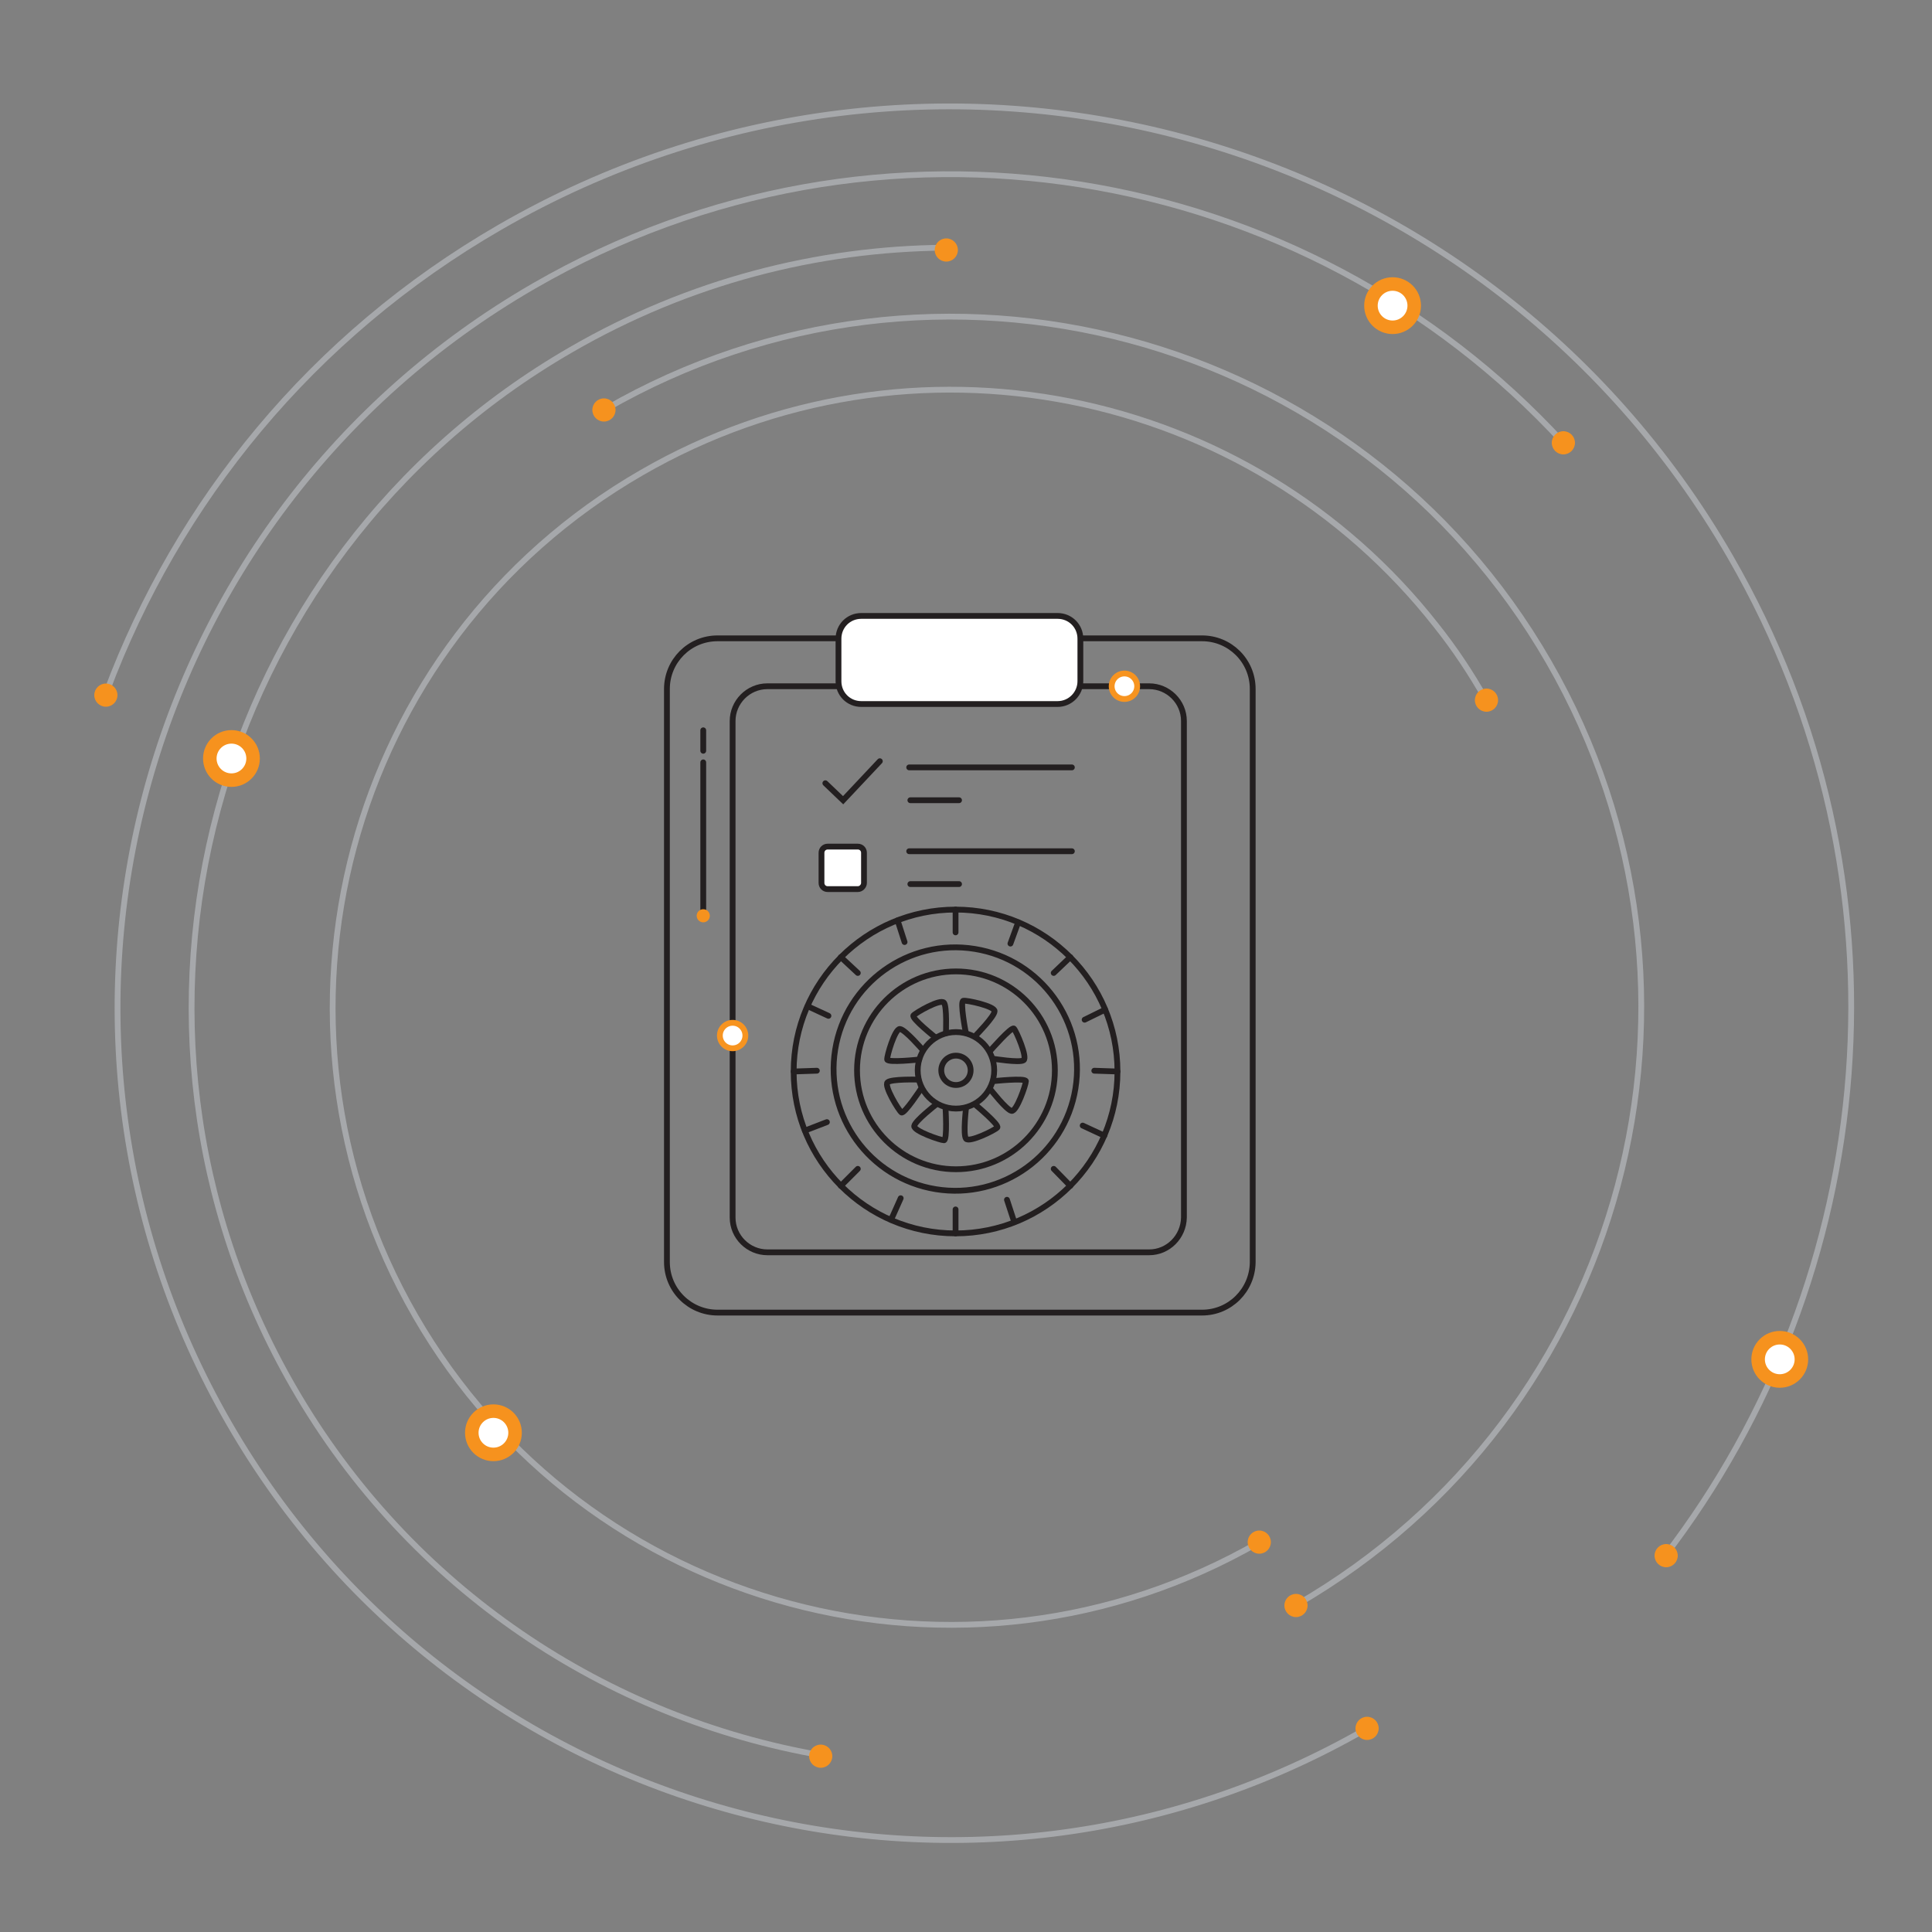 <?xml version="1.0" encoding="utf-8"?>
<!-- Generator: Adobe Illustrator 25.4.1, SVG Export Plug-In . SVG Version: 6.00 Build 0)  -->
<svg version="1.1" id="Layer_1" xmlns="http://www.w3.org/2000/svg" xmlns:xlink="http://www.w3.org/1999/xlink" x="0px" y="0px"
	 viewBox="0 0 500 500" style="enable-background:new 0 0 500 500;" xml:space="preserve">
<rect x="0" y="0" width="500" height="500" fill="#808080" stroke="none"/>
<style type="text/css">
	.st0{fill:none;stroke:#A6A8AB;stroke-width:1.5;stroke-miterlimit:10;}
	.st1{fill:#F6921E;}
	.st2{fill:#FFFFFF;stroke:#F6921E;stroke-width:3.5;stroke-miterlimit:10;}
	.st3{fill:none;stroke:#231F20;stroke-width:1.5;stroke-linecap:round;stroke-linejoin:round;stroke-miterlimit:10;}
	.st4{fill:none;stroke:#231F20;stroke-width:1.5;stroke-miterlimit:10;}
	.st5{fill:#FFFFFF;stroke:#231F20;stroke-width:1.5;stroke-miterlimit:10;}
	.st6{fill:none;stroke:#231F20;stroke-width:1.5;stroke-linecap:round;stroke-miterlimit:10;}
	.st7{fill:#FFFFFF;stroke:#231F20;stroke-width:1.5;stroke-linecap:round;stroke-miterlimit:10;}
	.st8{fill:#FFFFFF;stroke:#F79420;stroke-width:1.5;stroke-miterlimit:10;}
</style>
<g>
	<path class="st0" d="M325.9,399.1c-76.5,44.1-174.3,17.9-218.4-58.5s-17.9-174.2,58.6-218.3c69.8-40.3,157.3-22,205.6,39.6
		c4.7,5.9,8.9,12.2,12.7,18.9"/>
	<path class="st0" d="M156.7,105.9c85.5-49.3,194.8-20.1,244.1,65.4s20.1,194.8-65.4,244.1"/>
	<path class="st0" d="M212.7,454.3c-55.4-9.6-106.5-42.8-136.8-95.4c-54.2-94-22-214.2,71.9-268.4c30.6-17.7,63.8-26.1,96.7-26.4"/>
	<path class="st0" d="M353.8,447.3c-103.1,59.5-235,24.2-294.5-78.9S35.2,133.5,138.2,74c89-51.4,199.6-32.1,266.4,40.6"/>
	<path class="st0" d="M27.6,179c18.3-49,53.1-92.1,101.8-120.2c111.5-64.4,254.1-26.1,318.4,85.3c48.7,84.3,38.7,186.2-17.1,258.8"
		/>
	<circle class="st1" cx="27.4" cy="179.9" r="3"/>
	<circle class="st1" cx="244.9" cy="64.7" r="3"/>
	<circle class="st1" cx="404.6" cy="114.6" r="3"/>
	<circle class="st1" cx="384.7" cy="181.2" r="3"/>
	<circle class="st1" cx="431.2" cy="402.6" r="3"/>
	<circle class="st1" cx="353.8" cy="447.3" r="3"/>
	<circle class="st1" cx="335.4" cy="415.5" r="3"/>
	<circle class="st1" cx="325.9" cy="399.1" r="3"/>
	<circle class="st1" cx="156.3" cy="106.1" r="3"/>
	<circle class="st1" cx="212.4" cy="454.5" r="3"/>
	<circle class="st2" cx="460.6" cy="351.8" r="5.6"/>
	<circle class="st2" cx="360.4" cy="79.1" r="5.6"/>
	<circle class="st2" cx="59.9" cy="196.3" r="5.6"/>
	<circle class="st2" cx="127.7" cy="370.8" r="5.6"/>
	<g>
		<g>
			<circle class="st3" cx="247.3" cy="277.3" r="41.9"/>
			
				<ellipse transform="matrix(0.16 -0.987 0.987 0.16 -65.44 476.484)" class="st3" cx="247.3" cy="276.7" rx="31.5" ry="31.5"/>
			<circle class="st3" cx="247.4" cy="277" r="25.6"/>
			<circle class="st3" cx="247.4" cy="277" r="9.9"/>
			<circle class="st3" cx="247.4" cy="277" r="3.8"/>
			<line class="st3" x1="247.3" y1="235.4" x2="247.3" y2="241.3"/>
			<line class="st3" x1="263.5" y1="238.7" x2="261.5" y2="244.2"/>
			<line class="st3" x1="277" y1="247.7" x2="272.7" y2="251.8"/>
			<line class="st3" x1="286" y1="261.3" x2="280.7" y2="263.9"/>
			<line class="st3" x1="289.2" y1="277.3" x2="283.2" y2="277.1"/>
			<line class="st3" x1="285.8" y1="293.9" x2="280.2" y2="291.3"/>
			<line class="st3" x1="277" y1="306.9" x2="272.7" y2="302.5"/>
			<line class="st3" x1="262.5" y1="316.3" x2="260.6" y2="310.5"/>
			<line class="st3" x1="247.3" y1="319.2" x2="247.3" y2="313"/>
			<line class="st3" x1="230.6" y1="315.7" x2="233.1" y2="310.1"/>
			<line class="st3" x1="217.6" y1="306.9" x2="222" y2="302.5"/>
			<line class="st3" x1="208.3" y1="292.6" x2="214" y2="290.4"/>
			<line class="st3" x1="205.4" y1="277.3" x2="211.4" y2="277.1"/>
			<line class="st3" x1="209" y1="260.4" x2="214.4" y2="262.9"/>
			<line class="st3" x1="217.6" y1="247.7" x2="222" y2="251.8"/>
			<line class="st3" x1="232.3" y1="238.2" x2="234.1" y2="243.8"/>
			<path class="st3" d="M244.7,286.7c0,0,0.5,8.4-0.4,8.4s-7.9-2.4-7.7-3.7c0.2-1.3,5.6-5.5,5.6-5.5"/>
			<path class="st3" d="M252.3,285.8c0,0,6.4,5.3,5.8,6s-7.3,4-8.1,2.9s0-7.9,0-7.9"/>
			<path class="st3" d="M257.1,279.8c0,0,8.3-0.9,8.4,0c0,0.9-2.4,7.9-3.7,7.7c-1.3-0.2-5.5-5.6-5.5-5.6"/>
			<path class="st3" d="M256.3,271.9c0,0,5.5-6.3,6.1-5.7c0.6,0.6,3.6,7.5,2.5,8.2S257,274,257,274"/>
			<path class="st3" d="M249.9,267c0,0-1.5-7.8-0.6-8s8.2,1.4,8.1,2.7c0,1.3-4.8,6.2-4.8,6.2"/>
			<path class="st3" d="M242.1,268.5c0,0-6.3-5-5.7-5.7s7-4.4,7.9-3.3c0.8,1,0.5,7.9,0.5,7.9"/>
			<path class="st3" d="M237.9,274.2c0,0-8.2,0.9-8.3,0s2-8,3.3-7.9s5.8,5.3,5.8,5.3"/>
			<path class="st3" d="M238.4,281.7c0,0-4.4,6.7-5.1,6.2c-0.7-0.5-4.6-6.9-3.6-7.8s7.8-0.7,7.8-0.7"/>
		</g>
		<path class="st4" d="M311.1,339.7H185.7c-7.2,0-13.1-5.8-13.1-13.1V178.3c0-7.2,5.8-13.1,13.1-13.1h125.4
			c7.2,0,13.1,5.8,13.1,13.1v148.4C324.1,333.9,318.3,339.7,311.1,339.7z"/>
		<path class="st4" d="M297.4,324.1h-98.8c-4.9,0-9-4-9-9V186.6c0-4.9,4-9,9-9h98.8c4.9,0,9,4,9,9v128.5
			C306.3,320.1,302.3,324.1,297.4,324.1z"/>
		<path class="st5" d="M273.7,182.2h-50.8c-3.3,0-5.9-2.6-5.9-5.9v-11c0-3.3,2.6-5.9,5.9-5.9h50.8c3.3,0,5.9,2.6,5.9,5.9v11
			C279.6,179.5,277,182.2,273.7,182.2z"/>
		<path class="st5" d="M222,230.1h-7.8c-0.9,0-1.6-0.7-1.6-1.6v-7.8c0-0.9,0.7-1.6,1.6-1.6h7.8c0.9,0,1.6,0.7,1.6,1.6v7.8
			C223.6,229.3,222.9,230.1,222,230.1z"/>
		<polyline class="st6" points="213.6,202.7 218.2,207.1 227.7,197 		"/>
		<line class="st6" x1="235.3" y1="198.6" x2="277.4" y2="198.6"/>
		<path class="st7" d="M235.6,207.1c0.7,0,12.6,0,12.6,0"/>
		<line class="st6" x1="235.3" y1="220.3" x2="277.4" y2="220.3"/>
		<path class="st7" d="M235.6,228.8c0.7,0,12.6,0,12.6,0"/>
		<line class="st6" x1="182" y1="197.3" x2="182" y2="237.4"/>
		<line class="st6" x1="182" y1="194.3" x2="182" y2="189"/>
		<circle class="st8" cx="189.6" cy="268" r="3.3"/>
		<circle class="st8" cx="291" cy="177.6" r="3.3"/>
		<circle class="st1" cx="182" cy="237" r="1.7"/>
	</g>
</g>
</svg>
